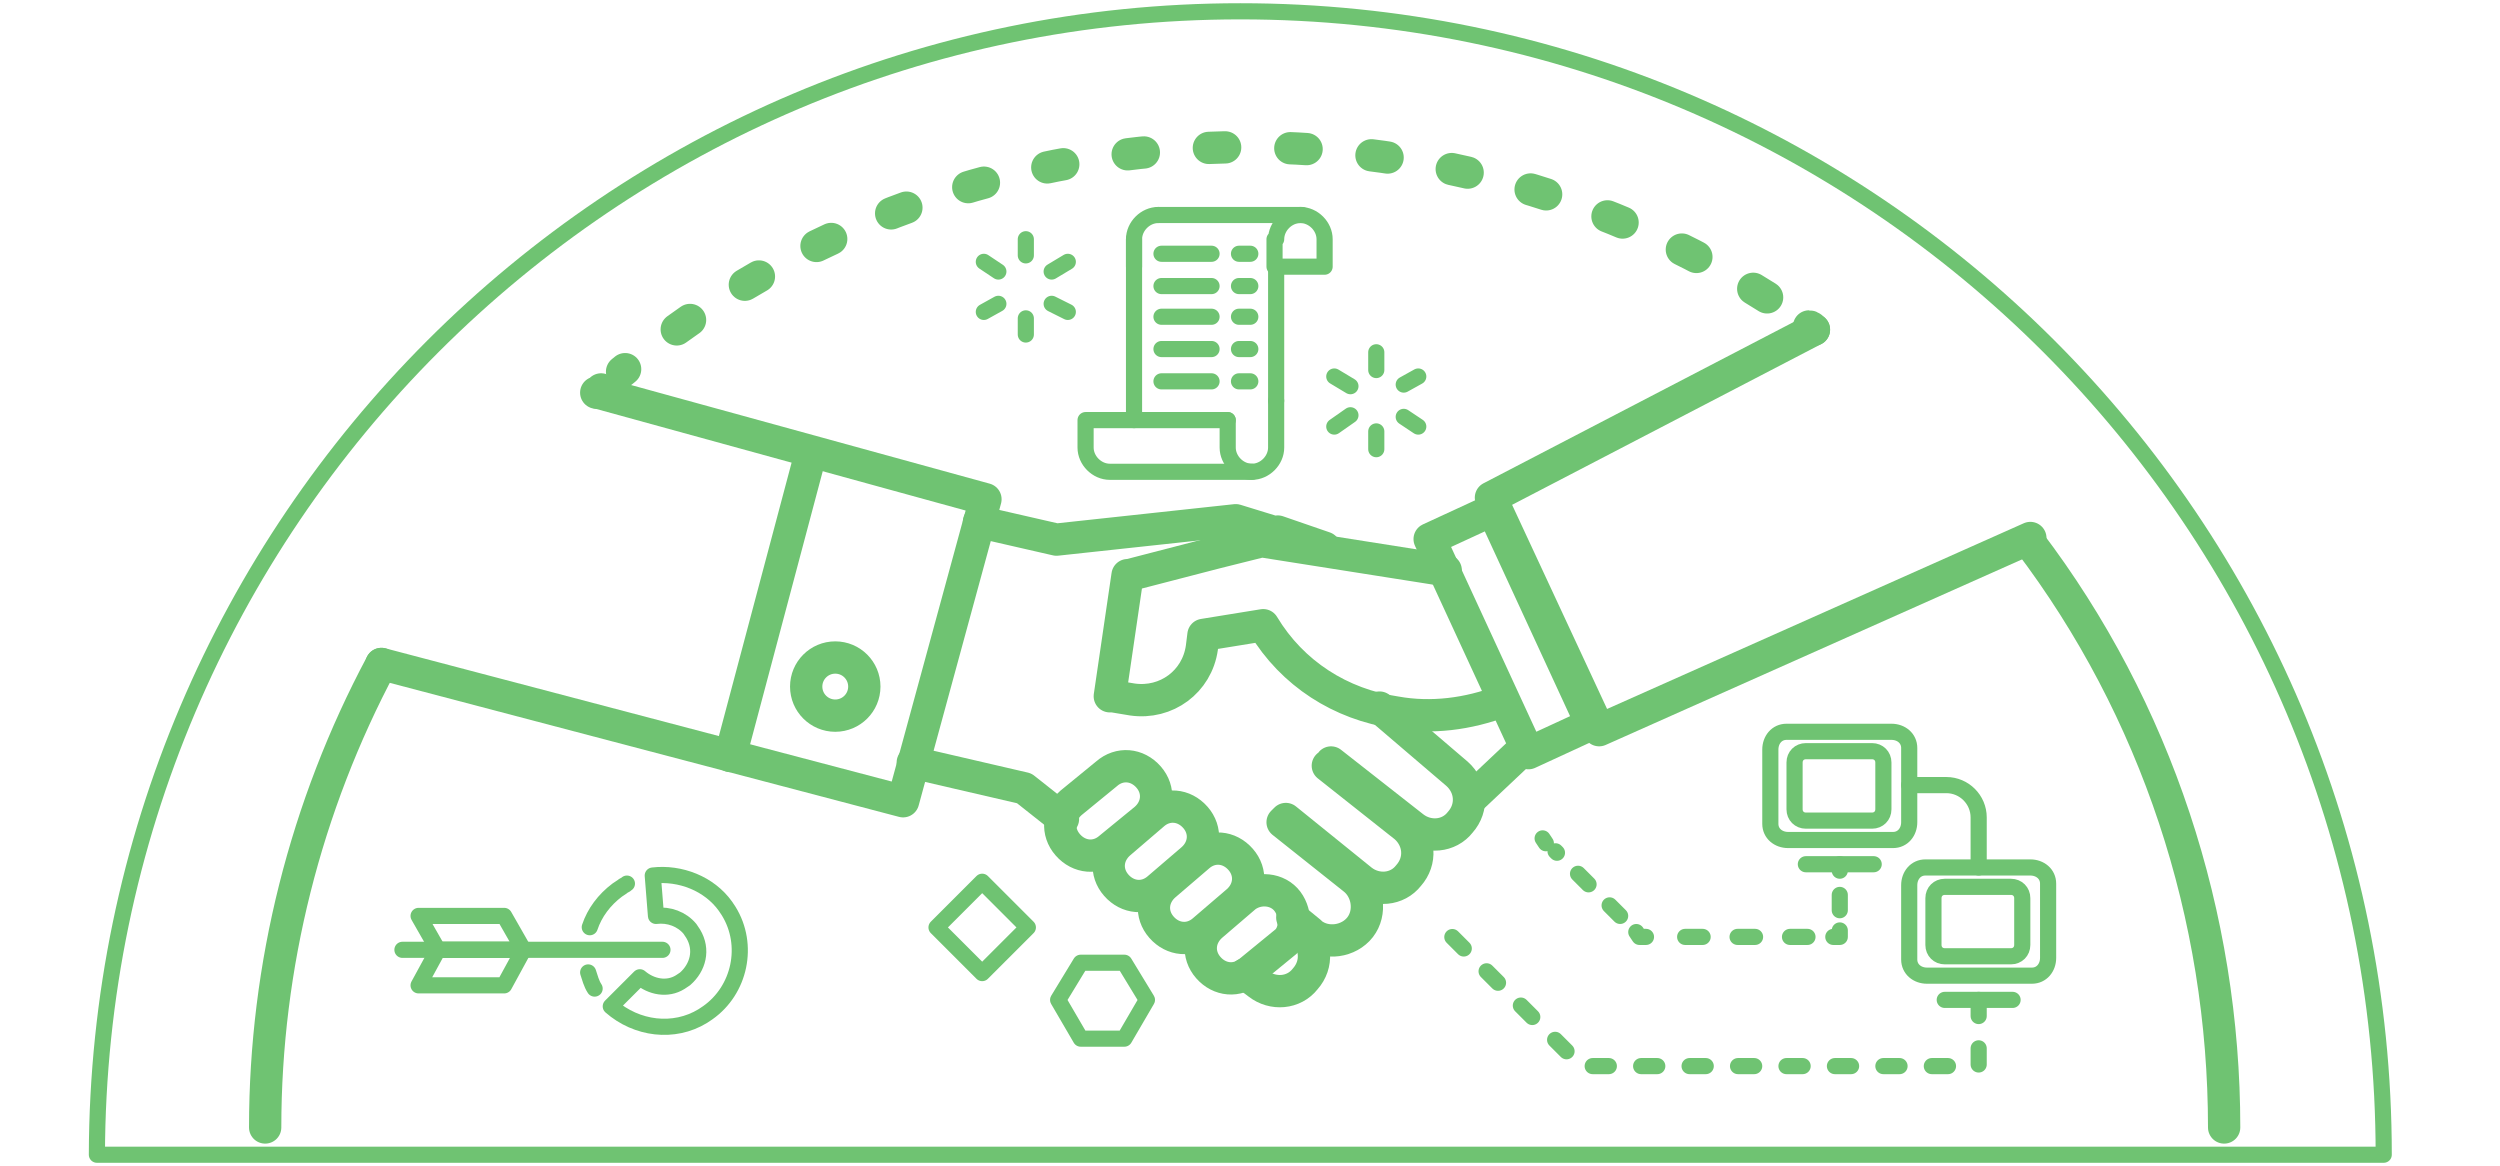 <?xml version="1.0" encoding="utf-8"?>
<!-- Generator: Adobe Illustrator 23.0.3, SVG Export Plug-In . SVG Version: 6.00 Build 0)  -->
<svg version="1.1" id="Capa_1" xmlns="http://www.w3.org/2000/svg" xmlns:xlink="http://www.w3.org/1999/xlink" x="0px" y="0px"
	 viewBox="0 0 154.8 72.2" style="enable-background:new 0 0 154.8 72.2;" xml:space="preserve">
<style type="text/css">
	.st0{fill:none;stroke:#6FC372;stroke-linecap:round;stroke-linejoin:round;stroke-miterlimit:10;}
	.st1{fill:none;stroke:#6FC372;stroke-width:2;stroke-linecap:round;stroke-linejoin:round;stroke-miterlimit:10;}
	.st2{fill:none;stroke:#6FC372;stroke-width:2;stroke-linecap:round;stroke-linejoin:round;}
	.st3{fill:none;stroke:#6FC372;stroke-width:2;stroke-linecap:round;stroke-linejoin:round;stroke-dasharray:1.009,4.036;}
	.st4{fill:none;stroke:#6FC372;stroke-linecap:round;stroke-linejoin:round;}
	.st5{fill:none;stroke:#6FC372;stroke-linecap:round;stroke-linejoin:round;stroke-dasharray:0.948,1.895;}
	.st6{fill:none;stroke:#6FC372;stroke-linecap:round;stroke-linejoin:round;stroke-dasharray:1.082,2.164;}
	.st7{fill:none;stroke:#6FC372;stroke-linecap:round;stroke-linejoin:round;stroke-dasharray:0.922,1.844;}
	.st8{fill:none;stroke:#6FC372;stroke-linecap:round;stroke-linejoin:round;stroke-miterlimit:10;stroke-dasharray:1,2;}
</style>
<g>
	<path id="Path_1044" class="st0" d="M6,71.5h141.6c0-39.1-31.7-70.8-70.8-70.8C37.8,0.7,6.1,32.4,6,71.5"/>
	<g id="Group_194" transform="translate(847.819 916.913)">
		<path id="Path_1010" class="st1" d="M-824.2-875.8c-4.7,8.8-7.2,18.7-7.2,28.7"/>
		<path id="Path_1011" class="st2" d="M-735.5-896.5c-0.1-0.1-0.2-0.2-0.3-0.2"/>
		<path id="Path_1012" class="st3" d="M-738.4-898.5c-9.7-6.1-20.9-9.3-32.3-9.3c-14.1,0-27.8,4.9-38.6,13.9"/>
		<path id="Path_1013" class="st2" d="M-810.6-892.8c-0.1,0.1-0.2,0.2-0.3,0.2"/>
		<path id="Path_1014" class="st1" d="M-710.1-847.1c0-13.1-4.2-25.9-12.1-36.3"/>
		<line id="Line_535" class="st1" x1="-753.3" y1="-870.7" x2="-756.8" y2="-867.4"/>
		<path id="Path_1015" class="st1" d="M-787.2-884.6l4.8,1.1l11.1-1.2l0,0l2.6,0.8v-0.1l2.9,1"/>
		<path id="Path_1016" class="st1" d="M-762.4-873.1l4.8,4.1c0.9,0.8,1,2.1,0.2,3c-0.7,0.9-2,1-2.9,0.3l-5.1-4
			c-0.1,0.1-0.1,0.2-0.2,0.2l4.8,3.8c0.9,0.8,1,2.1,0.2,3c-0.7,0.9-2,1-2.9,0.3l-4.7-3.8l-0.2,0.2l4.4,3.5c0.9,0.7,1.1,2.1,0.4,3
			c-0.7,0.9-2.1,1.1-3,0.4c0,0-0.1-0.1-0.1-0.1l-1.1-0.9"/>
		<path id="Path_1017" class="st1" d="M-767.7-859.8l0.5,0.5c0.9,0.8,1,2.1,0.2,3c-0.7,0.9-2,1-2.9,0.3l-0.8-0.6"/>
		<path id="Path_1018" class="st1" d="M-782-866.2l-2.4-1.9l-6.9-1.6"/>
		<path id="Path_1019" class="st1" d="M-768.1-861.1c-0.6-0.8-1.8-0.9-2.6-0.3c0,0,0,0,0,0l-2.1,1.8c-0.8,0.7-0.9,1.8-0.2,2.6
			c0.7,0.8,1.8,0.9,2.6,0.2l0,0l2.2-1.8C-767.6-859.1-767.5-860.3-768.1-861.1z"/>
		<path id="Path_1020" class="st1" d="M-771.2-861.1c0.8-0.7,0.9-1.8,0.2-2.6c-0.7-0.8-1.8-0.9-2.6-0.2l-2.1,1.8
			c-0.8,0.7-0.9,1.8-0.2,2.6c0.7,0.8,1.8,0.9,2.6,0.2L-771.2-861.1z"/>
		<path id="Path_1021" class="st1" d="M-774-863.7c0.8-0.7,0.9-1.8,0.2-2.6c-0.7-0.8-1.8-0.9-2.6-0.2l-2.1,1.8
			c-0.8,0.7-0.9,1.8-0.2,2.6c0.7,0.8,1.8,0.9,2.6,0.2L-774-863.7z"/>
		<path id="Path_1022" class="st1" d="M-776.9-866.2c0.8-0.7,0.9-1.8,0.2-2.6c-0.7-0.8-1.8-0.9-2.6-0.2l0,0l-2.2,1.8
			c-0.8,0.7-0.9,1.8-0.2,2.6c0.7,0.8,1.8,0.9,2.6,0.2l0,0L-776.9-866.2z"/>
		<path id="Path_1023" class="st1" d="M-758.3-881.6l-11.4-1.8l0,0l-2.8,0.7l0,0l-2.7,0.7l-2.7,0.7h-0.1l-1.1,7.5h0.2l1.2,0.2
			c2.1,0.3,4-1.1,4.3-3.2l0.1-0.8l3.7-0.6c1.8,3,4.8,4.9,8.2,5.4c2.2,0.4,4.5,0.1,6.6-0.7"/>
		<path id="Path_1024" class="st1" d="M-824.2-875.8l32.3,8.5l5.1-18.7l-24-6.6"/>
		
			<rect id="Rectangle_872" x="-756.4" y="-885.2" transform="matrix(0.908 -0.419 0.419 0.908 298.415 -396.704)" class="st1" width="4.3" height="14.6"/>
		<path id="Path_1025" class="st1" d="M-735.5-896.5l-20,10.4l6.7,14.4l26.7-11.9"/>
		<circle id="Ellipse_51" class="st1" cx="-796.1" cy="-874.4" r="1.8"/>
		<line id="Line_536" class="st1" x1="-797.6" y1="-888.9" x2="-802.6" y2="-870.1"/>
		<path id="Path_1026" class="st0" d="M-780.9-852.6l-1.4-2.4l1.4-2.3h2.7l1.4,2.3l-1.4,2.4H-780.9z"/>
		<line id="Line_537" class="st0" x1="-762.6" y1="-890.2" x2="-762.6" y2="-889.1"/>
		<line id="Line_538" class="st0" x1="-762.6" y1="-895.1" x2="-762.6" y2="-894"/>
		<line id="Line_539" class="st0" x1="-760.9" y1="-893.1" x2="-760" y2="-893.6"/>
		<line id="Line_540" class="st0" x1="-765.2" y1="-890.5" x2="-764.2" y2="-891.2"/>
		<line id="Line_541" class="st0" x1="-764.2" y1="-893" x2="-765.2" y2="-893.6"/>
		<line id="Line_542" class="st0" x1="-760" y1="-890.5" x2="-760.9" y2="-891.1"/>
		<line id="Line_543" class="st0" x1="-784.3" y1="-897.2" x2="-784.3" y2="-896.2"/>
		<line id="Line_544" class="st0" x1="-784.3" y1="-902.1" x2="-784.3" y2="-901.1"/>
		<line id="Line_545" class="st0" x1="-782.7" y1="-900.1" x2="-781.7" y2="-900.7"/>
		<line id="Line_546" class="st0" x1="-786.9" y1="-897.6" x2="-786" y2="-898.1"/>
		<line id="Line_547" class="st0" x1="-786" y1="-900.1" x2="-786.9" y2="-900.7"/>
		<line id="Line_548" class="st0" x1="-781.7" y1="-897.6" x2="-782.7" y2="-898.1"/>
		
			<rect id="Rectangle_873" x="-789.2" y="-861.5" transform="matrix(0.707 -0.707 0.707 0.707 377.215 -808.371)" class="st0" width="4" height="4"/>
		<path id="Path_1027" class="st0" d="M-807.4-862.7c1.7-0.2,3.5,0.5,4.5,1.9l0.2,0.3c1.3,2.1,0.7,4.9-1.3,6.3l-0.3,0.2
			c-1.8,1.1-4.1,0.8-5.7-0.6l1.8-1.8c0.7,0.6,1.7,0.8,2.5,0.3l0.3-0.2c0.8-0.7,1.1-1.8,0.5-2.8l-0.2-0.3c-0.5-0.6-1.3-0.9-2.1-0.8
			L-807.4-862.7z"/>
		<path id="Path_1028" class="st0" d="M-811.3-859.5c0.3-0.9,0.9-1.7,1.7-2.3l0.3-0.2c0.1-0.1,0.2-0.1,0.3-0.2"/>
		<path id="Path_1029" class="st0" d="M-811-855.7c-0.2-0.3-0.3-0.7-0.4-1"/>
		<line id="Line_549" class="st0" x1="-806.8" y1="-858.1" x2="-822.9" y2="-858.1"/>
		<path id="Path_1030" class="st0" d="M-820.7-858.1l-1.2-2.1h5.3l1.2,2.1H-820.7z"/>
		<path id="Path_1031" class="st0" d="M-820.7-858.1l-1.2,2.2h5.3l1.2-2.2H-820.7z"/>
		<path id="Path_1032" class="st0" d="M-729.6-868.3h2.3c1.1,0,2,0.9,2,2v3.1"/>
		<path id="Path_1033" class="st0" d="M-729.6-866c0,0.6-0.4,1.1-1,1.1c0,0,0,0-0.1,0h-6.4c-0.6,0-1.1-0.4-1.1-1c0,0,0,0,0-0.1v-4.5
			c0-0.6,0.4-1.1,1-1.1c0,0,0,0,0.1,0h6.4c0.6,0,1.1,0.4,1.1,1c0,0,0,0,0,0.1V-866z"/>
		<path id="Path_1034" class="st0" d="M-731.2-866.8c0,0.4-0.3,0.7-0.7,0.7c0,0,0,0,0,0h-4.1c-0.4,0-0.7-0.3-0.7-0.7c0,0,0,0,0,0
			v-2.9c0-0.4,0.3-0.7,0.7-0.7c0,0,0,0,0,0h4.1c0.4,0,0.7,0.3,0.7,0.7c0,0,0,0,0,0V-866.8z"/>
		<line id="Line_550" class="st0" x1="-736" y1="-863.4" x2="-731.8" y2="-863.4"/>
		<path id="Path_1035" class="st0" d="M-721-857.6c0,0.6-0.4,1.1-1,1.1c0,0,0,0-0.1,0h-6.4c-0.6,0-1.1-0.4-1.1-1c0,0,0,0,0-0.1v-4.5
			c0-0.6,0.4-1.1,1-1.1c0,0,0,0,0.1,0h6.4c0.6,0,1.1,0.4,1.1,1c0,0,0,0,0,0.1V-857.6z"/>
		<path id="Path_1036" class="st0" d="M-722.6-858.4c0,0.4-0.3,0.7-0.7,0.7c0,0,0,0,0,0h-4.1c-0.4,0-0.7-0.3-0.7-0.7c0,0,0,0,0,0
			v-2.9c0-0.4,0.3-0.7,0.7-0.7c0,0,0,0,0,0h4.1c0.4,0,0.7,0.3,0.7,0.7c0,0,0,0,0,0V-858.4z"/>
		<line id="Line_551" class="st0" x1="-727.4" y1="-855" x2="-723.2" y2="-855"/>
		<line id="Line_552" class="st4" x1="-733.9" y1="-863.4" x2="-733.9" y2="-863"/>
		<line id="Line_553" class="st5" x1="-733.9" y1="-861.5" x2="-733.9" y2="-860.1"/>
		<path id="Path_1037" class="st4" d="M-733.9-859.3v0.4h-0.4"/>
		<line id="Line_554" class="st6" x1="-735.9" y1="-858.9" x2="-745.1" y2="-858.9"/>
		<path id="Path_1038" class="st4" d="M-745.9-858.9h-0.4l-0.2-0.3"/>
		<line id="Line_555" class="st7" x1="-747.5" y1="-860.2" x2="-751.5" y2="-864.2"/>
		<line id="Line_556" class="st4" x1="-752.1" y1="-864.7" x2="-752.3" y2="-865"/>
		<path id="Path_1039" class="st8" d="M-725.3-855v4.1h-24.6l-8.1-8.1"/>
		<line id="Line_557" class="st0" x1="-768.8" y1="-892.1" x2="-768.8" y2="-900.5"/>
		<line id="Line_558" class="st0" x1="-777.6" y1="-902.1" x2="-777.6" y2="-890.9"/>
		<line id="Line_559" class="st0" x1="-767.2" y1="-903.6" x2="-776.1" y2="-903.6"/>
		<path id="Path_1040" class="st0" d="M-768.8-902.1c0-0.8,0.7-1.5,1.5-1.5c0.8,0,1.5,0.7,1.5,1.5v1.7h-3.1V-902.1z"/>
		<path id="Path_1041" class="st0" d="M-777.6-900.4v-1.7c0-0.8,0.7-1.5,1.5-1.5"/>
		<path id="Path_1042" class="st0" d="M-768.8-892.1v2.9c0,0.8-0.7,1.5-1.5,1.5c-0.8,0-1.5-0.7-1.5-1.5v-1.7"/>
		<path id="Path_1043" class="st0" d="M-771.8-890.9h-8.8v1.7c0,0.8,0.7,1.5,1.5,1.5h8.8"/>
		<line id="Line_560" class="st0" x1="-775.9" y1="-901.2" x2="-772.8" y2="-901.2"/>
		<line id="Line_561" class="st0" x1="-771.1" y1="-901.2" x2="-770.4" y2="-901.2"/>
		<line id="Line_562" class="st0" x1="-775.9" y1="-899.2" x2="-772.8" y2="-899.2"/>
		<line id="Line_563" class="st0" x1="-771.1" y1="-899.2" x2="-770.4" y2="-899.2"/>
		<line id="Line_564" class="st0" x1="-775.9" y1="-897.3" x2="-772.8" y2="-897.3"/>
		<line id="Line_565" class="st0" x1="-771.1" y1="-897.3" x2="-770.4" y2="-897.3"/>
		<line id="Line_566" class="st0" x1="-775.9" y1="-895.3" x2="-772.8" y2="-895.3"/>
		<line id="Line_567" class="st0" x1="-771.1" y1="-895.3" x2="-770.4" y2="-895.3"/>
		<line id="Line_568" class="st0" x1="-775.9" y1="-893.3" x2="-772.8" y2="-893.3"/>
		<line id="Line_569" class="st0" x1="-771.1" y1="-893.3" x2="-770.4" y2="-893.3"/>
	</g>
</g>
</svg>
